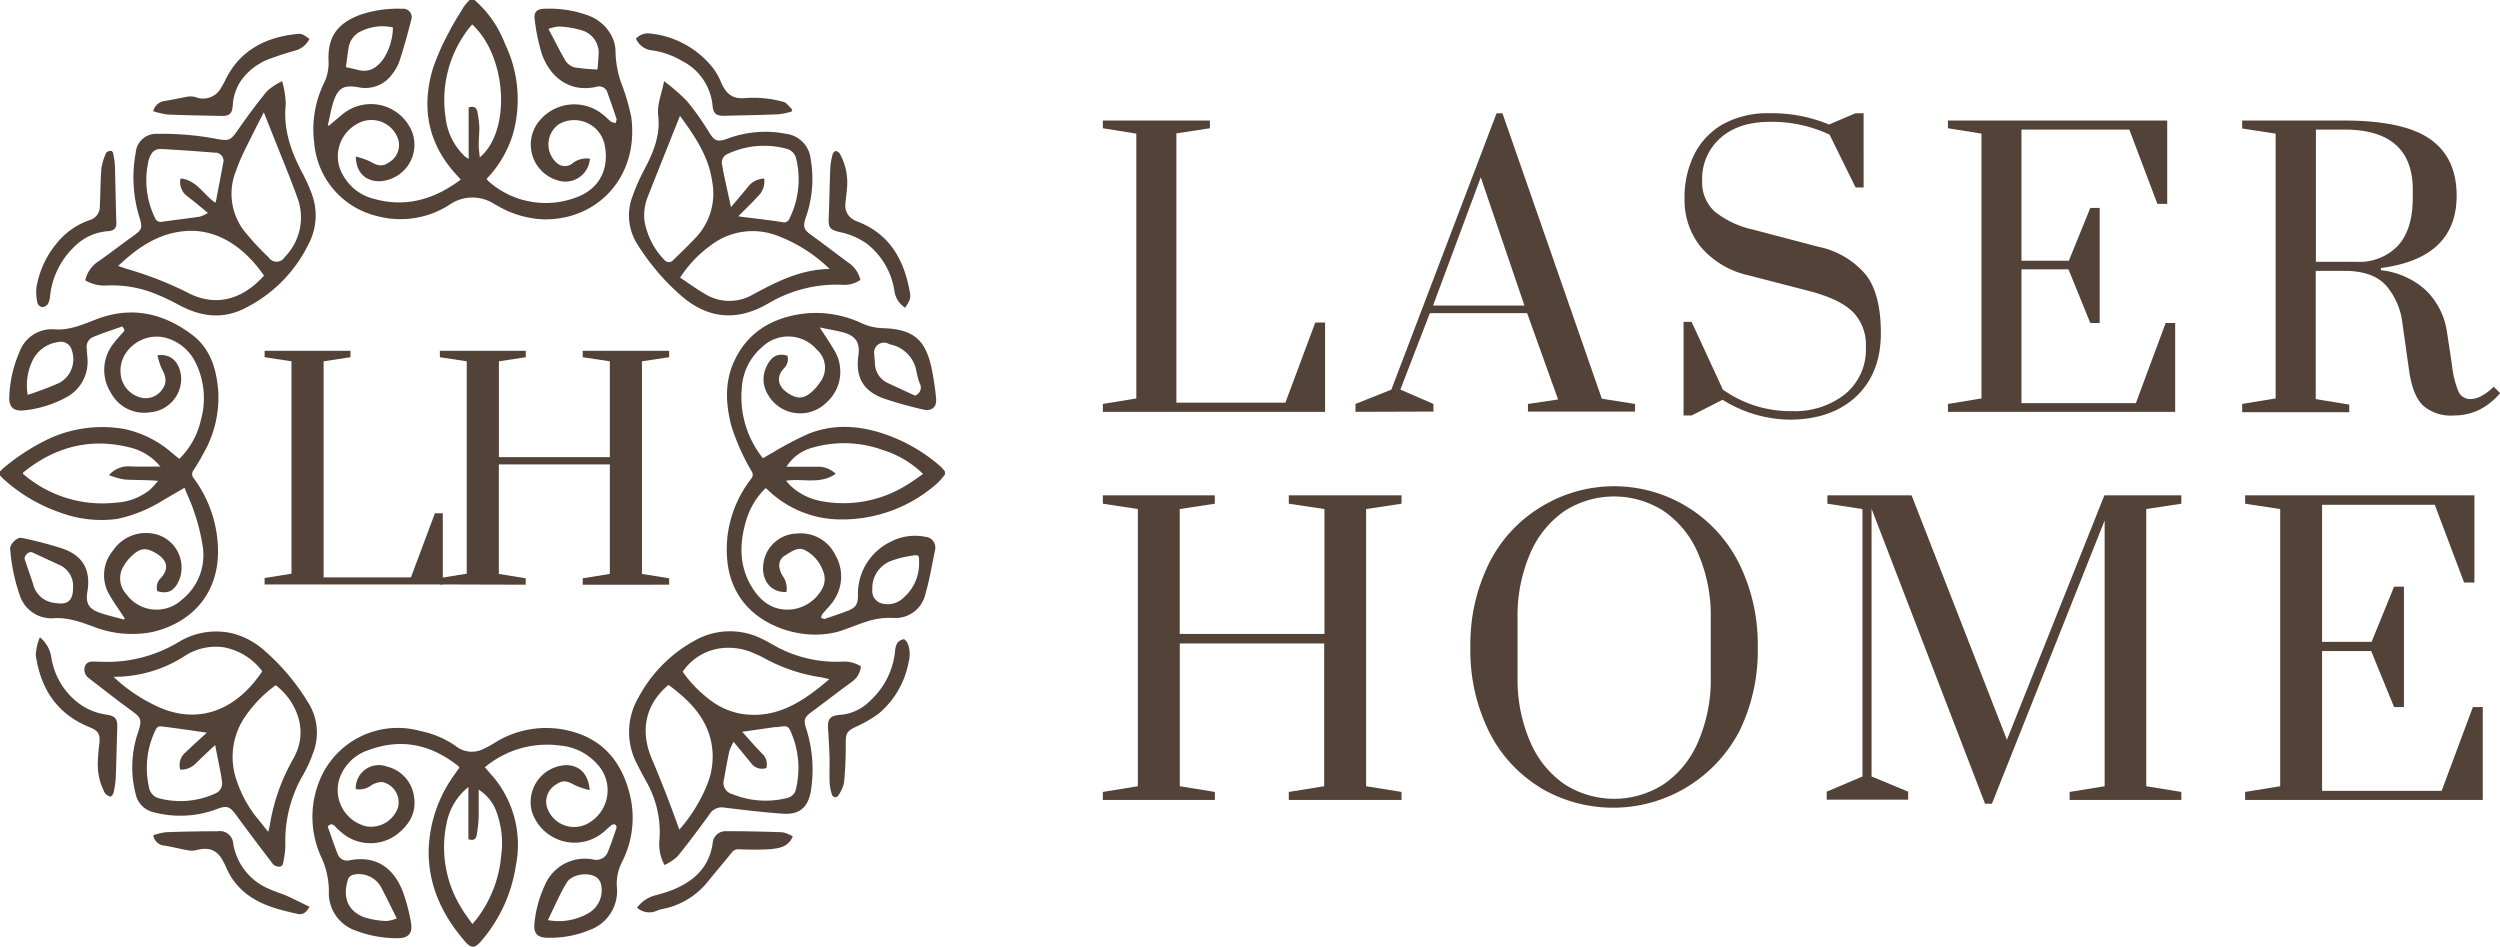 <?xml version="1.0" encoding="UTF-8"?> <svg xmlns="http://www.w3.org/2000/svg" viewBox="0 0 389.9 147.66"> <defs> <style>.cls-1,.cls-2{fill:#534237;}.cls-1{fill-rule:evenodd;}</style> </defs> <title>LH_ogo</title> <g id="Слой_2" data-name="Слой 2"> <g id="Слой_1-2" data-name="Слой 1"> <path class="cls-1" d="M74,0a17.09,17.09,0,0,1,4.76,6.84A19.93,19.93,0,0,1,80,20.9a17.4,17.4,0,0,1-4.11,7,1.84,1.84,0,0,0,.27.34A13.42,13.42,0,0,0,89.7,30.85c3.81-1.31,5.44-4.56,4.55-8.49a4.84,4.84,0,0,0-7.07-3A3.86,3.86,0,0,0,87,25.55a1.87,1.87,0,0,0,2.35-.13A3.53,3.53,0,0,1,92,24.75a3.83,3.83,0,0,1-5,3.39,5.81,5.81,0,0,1-3.11-9A7.06,7.06,0,0,1,94.19,18c.39.32.74.71,1.15,1a1.77,1.77,0,0,0,.71.17c0-.22.16-.46.1-.65-.44-1.33-.9-2.66-1.39-4a1.35,1.35,0,0,0-1.68-1c-4.17,1-7.3-1.45-8.58-5.12a29.63,29.63,0,0,1-1.11-5.39c-.16-1.09.34-1.62,1.42-1.64a17.62,17.62,0,0,1,7.08,1.1,6.66,6.66,0,0,1,3.62,3.38A5.49,5.49,0,0,1,96,8.16a15.71,15.71,0,0,0,.84,4.66,32.16,32.16,0,0,1,1.62,5.49c1.19,9.21-5.19,16-13.6,15.9A15.27,15.27,0,0,1,78,32.32l-.94-.52a6.25,6.25,0,0,0-7,.16,14.1,14.1,0,0,1-11.28,1.73A12.81,12.81,0,0,1,49,22.22,16.42,16.42,0,0,1,50.51,13a7.1,7.1,0,0,0,.73-3.49C51.09,5.82,52.52,3.74,56,2.37a18.05,18.05,0,0,1,6.71-1,1.32,1.32,0,0,1,1.41,1.79C63.57,5.31,63,7.4,62.32,9.47a7.19,7.19,0,0,1-1.18,2.13,5.15,5.15,0,0,1-5.29,2c-2.22-.38-3.14.11-3.84,2.25-.39,1.19-.59,2.45-.88,3.68l.18.07c.7-.58,1.38-1.2,2.09-1.76a6.94,6.94,0,0,1,10.85,2.67,5.7,5.7,0,0,1-5.18,7.76c-2.17-.06-3.52-1.43-3.58-3.85a11.12,11.12,0,0,1,2.22.76c1.23.73,2,.83,3,.12a3.14,3.14,0,0,0,1.41-3.52,4.4,4.4,0,0,0-6.45-2.44,5.75,5.75,0,0,0-2.16,8,7.55,7.55,0,0,0,4.8,3.67c5,1.41,9.47.06,13.55-3-.53-.6-1.06-1.15-1.54-1.75-3.78-4.69-4.49-10-2.79-15.62A36.55,36.55,0,0,1,70,5.06c.68-1.37,1.52-2.66,2.33-4A8.65,8.65,0,0,1,73.23,0Zm-.35,3.81c-.21.25-.41.45-.57.67a18.2,18.2,0,0,0-3.58,13.88,9.77,9.77,0,0,0,3.08,6.1,5.9,5.9,0,0,0,.51.31v-8c.82-.29,1.26,0,1.38.75a17,17,0,0,1,.29,2.35c0,.89-.1,1.79-.1,2.68,0,.64.1,1.27.16,2C79.76,20.41,79.06,8.78,73.64,3.81Zm-12.36.47a7.55,7.55,0,0,0-4.8.51,3.43,3.43,0,0,0-2.06,2.33c-.21,1.09-.32,2.21-.48,3.35.59.14,1.09.23,1.57.36,1.88.54,3.07,0,4.3-1.67A9.38,9.38,0,0,0,61.28,4.28Zm24.24.24c1,1.81,1.73,3.39,2.63,4.89a2.47,2.47,0,0,0,1.4,1.09,30.58,30.58,0,0,0,3.63.34c.06-.8.12-1.46.15-2.12a3.65,3.65,0,0,0-2.63-4,15.25,15.25,0,0,0-3.51-.59A6,6,0,0,0,85.52,4.52Z"></path> <path class="cls-1" d="M147.37,74a11.19,11.19,0,0,1-1.09,1.27,22.24,22.24,0,0,1-15,5.74,16.4,16.4,0,0,1-11.43-4.51l-.43-.38a11.61,11.61,0,0,0-3.12,5.31c-1,3.48-1,6.91.94,10.09,1.38,2.31,3.38,3.81,6.24,3.52a6.16,6.16,0,0,0,4.62-3,3.2,3.2,0,0,0,.26-3,6,6,0,0,0-2.73-3.2c-1.15-.63-2.16.16-3.11.74a1.81,1.81,0,0,0-.93,2.09,3.68,3.68,0,0,0,.54,1.25,3.37,3.37,0,0,1,.53,2.4c-2.32.14-3.87-1.66-3.63-4.18a5.4,5.4,0,0,1,5.28-4.93,6,6,0,0,1,6,3.41,6.62,6.62,0,0,1-.49,7.32c-.47.66-1.07,1.23-1.59,1.87a1.88,1.88,0,0,0-.17.58c.2,0,.42.17.59.12,1.21-.4,2.42-.81,3.61-1.27s1.54-1,1.55-2.33a9,9,0,0,1,5.06-8.4,8.19,8.19,0,0,1,5.44-.79,1.68,1.68,0,0,1,1.5,2.15c-.47,2.32-.87,4.68-1.53,6.95a4.77,4.77,0,0,1-5,3.55,11.47,11.47,0,0,0-3.26.32c-1.48.39-2.9,1-4.34,1.51-5.24,1.94-12.19.11-15.65-4.19-2.42-3-2.92-6.53-2.59-10.22a18.21,18.21,0,0,1,3.71-9.12.93.93,0,0,0,.08-1.16,34.06,34.06,0,0,1-3.2-7.19c-.78-3.11-1-6.23.17-9.28,1.92-4.8,5.67-7.29,10.65-8.06a16.74,16.74,0,0,1,9.64,1.48,8.43,8.43,0,0,0,3.17.72c4.67.14,6.65,1.68,7.63,6.24a43.28,43.28,0,0,1,.7,4.7c.15,1.34-.66,2.07-2,1.75a60.42,60.42,0,0,1-6.26-1.76c-3.17-1.18-4.33-3.36-3.85-6.7.27-1.94-.4-3-2.3-3.55-1.18-.32-2.39-.51-3.73-.79.8,1.25,1.55,2.34,2.22,3.48a6.44,6.44,0,0,1-1.24,8.29,5.8,5.8,0,0,1-9.13-1.41,4.5,4.5,0,0,1-.12-4.34c.61-1.23,1.48-2.15,3.23-1.61a2,2,0,0,1-.51,1.93c-1.3,1.37-1,2.83.53,3.86s2.61,1,4-.37a7,7,0,0,0,1.07-1.29,3.73,3.73,0,0,0-.51-5.08,5.86,5.86,0,0,0-8.52-.41,9,9,0,0,0-3.17,6.35,15.24,15.24,0,0,0,3.29,11c.51-.3,1-.61,1.51-.88a51.9,51.9,0,0,1,5.62-2.95c4.45-1.75,8.88-1.18,13.23.58a25.69,25.69,0,0,1,7.39,4.58,6.5,6.5,0,0,1,.64.75Zm-24.7-1.21c1.85,0,3.53,0,5.22,0a4.14,4.14,0,0,1,2.45,1.1c-2.41,1.71-5.13.69-7.74,1.08.21.24.35.44.52.61A9.34,9.34,0,0,0,128,78.14a18.63,18.63,0,0,0,13.46-2.53c.85-.49,1.63-1.1,2.5-1.69a15.45,15.45,0,0,0-6.17-3.7,17.8,17.8,0,0,0-11.22-.36A6.83,6.83,0,0,0,122.67,72.78Zm20.67,14.86c0-1,0-1.17-1-1a15,15,0,0,0-3.52.89,4.51,4.51,0,0,0-2.77,4.4,2,2,0,0,0,1.7,2.22,3.52,3.52,0,0,0,3.23-1A7.08,7.08,0,0,0,143.34,87.64ZM142.7,61.7a1.33,1.33,0,0,0,.73-1.93,10.52,10.52,0,0,1-.5-1.85A5.15,5.15,0,0,0,139,53.76l-.43-.15a1.54,1.54,0,0,0-2.21,1.71c0,.41.07.82.09,1.23a3.44,3.44,0,0,0,2,3.18C139.9,60.41,141.34,61.07,142.7,61.7Z"></path> <path class="cls-1" d="M0,73.53a10.75,10.75,0,0,1,1.11-1A33.21,33.21,0,0,1,7.8,68.35a19.88,19.88,0,0,1,11.71-1.42,16.61,16.61,0,0,1,7.31,3.7l1,.82a1,1,0,0,0,.19.08,12.34,12.34,0,0,0,3.33-6.08,12.46,12.46,0,0,0-.8-8.82A7.3,7.3,0,0,0,26,52.73c-3.66-1.08-7.52,1.86-7.19,5.49a4.16,4.16,0,0,0,2.68,3.63,3.13,3.13,0,0,0,3.73-1c.8-1,.77-2,0-3.36a11.78,11.78,0,0,1-.67-2.08c2.64-.36,3.65,1.81,3.71,3.59a5.26,5.26,0,0,1-4.85,5.3,5.85,5.85,0,0,1-6.09-3,6.63,6.63,0,0,1,.22-7.52,23.45,23.45,0,0,1,1.59-1.87c.36-.41.36-.4-.06-1-1.46.53-3,1-4.44,1.61a1.65,1.65,0,0,0-1.09,1.89c0,.66.13,1.33.12,2A6.24,6.24,0,0,1,10.27,62a17.49,17.49,0,0,1-6.5,2c-1.64.18-2.41-.5-2.32-2.14a19.16,19.16,0,0,1,1.6-7,5.36,5.36,0,0,1,5.56-3.49c2.25.14,4.3-.75,6.36-1.55,5.49-2.14,10.54-1,15.07,2.45,2.81,2.16,3.76,5.4,4,8.81a17.49,17.49,0,0,1-2.35,9.71,28.41,28.41,0,0,1-1.49,2.5,1,1,0,0,0,0,1.28,19.2,19.2,0,0,1,3.79,10.84C34.25,92.1,30.36,97,23.8,98.56a16.52,16.52,0,0,1-9.26-.84c-1-.35-2.07-.78-3.13-1a10.21,10.21,0,0,0-2.8-.32,5.18,5.18,0,0,1-5.48-3.43,28.34,28.34,0,0,1-1.54-7.33c-.09-.76,1.08-1.92,1.79-1.75a58.58,58.58,0,0,1,6.44,1.69C13,86.7,14.2,89,13.62,92.32c-.28,1.61.17,2.58,1.71,3.16,1.3.48,2.68.77,4,1.15l.12-.17-.42-.65c-.66-1-1.38-2-2-3.1a6,6,0,0,1,.59-6.84,6.19,6.19,0,0,1,6.39-2.62,5.37,5.37,0,0,1,4,7.06c-.7,1.69-1.63,2.43-3.47,1.89a2,2,0,0,1,.5-2c1.34-1.45,1.11-2.76-.54-3.81s-2.61-1-4,.36a7.09,7.09,0,0,0-1.19,1.49,3.63,3.63,0,0,0,.39,4.42,5.8,5.8,0,0,0,8.62.91,8.9,8.9,0,0,0,3.28-8.48,30.35,30.35,0,0,0-1.32-5.25c-.39-1.26-1-2.46-1.5-3.77L25.47,78a22.14,22.14,0,0,1-7.13,2.92,18.37,18.37,0,0,1-9-1A25.5,25.5,0,0,1,.58,74.74,8.07,8.07,0,0,1,0,74.15Zm25-.77a8.73,8.73,0,0,0-4.54-2.92c-6.25-1.64-11.83-.2-16.8,3.82-.05,0-.06.13-.09.2a2.34,2.34,0,0,0,.23.22,18.91,18.91,0,0,0,14.29,4.31,9.29,9.29,0,0,0,5.29-2A14.54,14.54,0,0,0,24.65,75c-1.8-.18-3.49-.1-5.17-.21A11.45,11.45,0,0,1,17,74.1a4,4,0,0,1,3.42-1.35C21.92,72.79,23.39,72.76,25,72.76ZM4.32,61.58a50,50,0,0,0,4.93-1.86,4.21,4.21,0,0,0,1.95-5.09,1.74,1.74,0,0,0-2.07-1.29,5.22,5.22,0,0,0-3.85,2.5A8.77,8.77,0,0,0,4.32,61.58Zm7.07,30.14a3.59,3.59,0,0,0-2.1-3.6c-1.44-.66-2.87-1.34-4.33-2a.92.92,0,0,0-.75.25c-.2.19-.43.57-.37.78.43,1.42,1,2.81,1.4,4.22a3.83,3.83,0,0,0,3.4,2.67C10.56,94.38,11.39,93.66,11.39,91.72Z"></path> <path class="cls-1" d="M55.48,123.06a3.61,3.61,0,0,1,4.86-3.51,5.58,5.58,0,0,1,4.24,4.75c.4,2.59-.88,4.52-2.9,6a6.91,6.91,0,0,1-8.52-.56,10.14,10.14,0,0,1-.89-.84c-.36-.4-.7-.49-1.16,0,.52,1.44,1,2.93,1.6,4.41a1.55,1.55,0,0,0,1.79.86c4.41-.84,7,1.46,8.33,4.9a27.57,27.57,0,0,1,1.25,4.74c.33,1.75-.37,2.54-2.13,2.51a17.81,17.81,0,0,1-6.46-1.18,6.16,6.16,0,0,1-4.2-6.09,12.61,12.61,0,0,0-1.19-5.38,15,15,0,0,1-.45-11.45A13.15,13.15,0,0,1,65.53,114a14.79,14.79,0,0,1,5.6,2.39,4,4,0,0,0,4.22.44,15.15,15.15,0,0,0,1.83-1,15.07,15.07,0,0,1,12.7-1.54c4.63,1.49,7.19,5,8.33,9.55A15.12,15.12,0,0,1,97,134.46a7.28,7.28,0,0,0-.8,3.76,6.45,6.45,0,0,1-4.27,6.83,15.82,15.82,0,0,1-6.44,1.2c-1.74,0-2.33-.67-2.12-2.4A18,18,0,0,1,85,138a6.76,6.76,0,0,1,7.57-3.94,1.93,1.93,0,0,0,2.2-1.12c.52-1.25.94-2.54,1.38-3.82a.56.56,0,0,0-.17-.49.54.54,0,0,0-.51,0c-.42.3-.8.65-1.18,1a7,7,0,0,1-11.32-3,5.77,5.77,0,0,1,5.27-7.3c2.15,0,3.52,1.36,3.73,3.9a12.24,12.24,0,0,1-2.33-.78c-1.2-.7-1.94-.8-2.89-.11a3.1,3.1,0,0,0-1.48,3.42A4.45,4.45,0,0,0,92,128.24a5.91,5.91,0,0,0,1.14-9.07,8.72,8.72,0,0,0-5.68-2.88,15.15,15.15,0,0,0-11.84,3.37c.53.61,1,1.17,1.52,1.76a16.49,16.49,0,0,1,3.3,13.65,23.29,23.29,0,0,1-5.23,11.51c-1.2,1.42-1.71,1.44-2.9,0-3.4-4-5.5-8.54-5.46-13.9a21.08,21.08,0,0,1,4.12-12c.21-.31.44-.62.64-.92,0-.08,0-.15,0-.17-4.23-3.43-8.92-4.54-14.12-2.61A7.11,7.11,0,0,0,53,121.27a5.82,5.82,0,0,0,4.09,7.6,4.44,4.44,0,0,0,5-3,3.26,3.26,0,0,0-2.43-3.9,3.22,3.22,0,0,0-1.83.56A3,3,0,0,1,55.48,123.06Zm19.18.1c0,1.53,0,2.88,0,4.22a24,24,0,0,1-.3,2.8c-.1.67-.5,1-1.31.69v-8.12a9.42,9.42,0,0,0-3.34,5.38,17.94,17.94,0,0,0,2.22,13.43c.5.87,1.13,1.67,1.74,2.56.31-.37.53-.62.73-.88a18.88,18.88,0,0,0,3.76-9.74,14.3,14.3,0,0,0-.77-7A6.79,6.79,0,0,0,74.66,123.16ZM85.45,143.5A9.22,9.22,0,0,0,92,142.28a4.11,4.11,0,0,0,1.78-4.13,2,2,0,0,0-.69-1.28c-1.28-.93-3.92-.55-4.72.8C87.27,139.5,86.44,141.47,85.45,143.5Zm-23.57-.27c-.92-1.83-1.67-3.43-2.52-5a4,4,0,0,0-4.28-1.81,1.26,1.26,0,0,0-.77.63c-.86,2.57-.31,4.91,2.46,6a13.31,13.31,0,0,0,3.53.59A5.43,5.43,0,0,0,61.88,143.23Z"></path> <path class="cls-1" d="M16.59,103.23a21.6,21.6,0,0,0,11.11-3,11.23,11.23,0,0,1,8.55-1.45,12.07,12.07,0,0,1,5,2.69,34.32,34.32,0,0,1,6.75,8,8.78,8.78,0,0,1,.84,7.94,20.15,20.15,0,0,1-1.55,3.41A20.47,20.47,0,0,0,44.51,132a16.23,16.23,0,0,1-.35,2.56.62.62,0,0,1-.73.6,1.33,1.33,0,0,1-.81-.34q-3-3.9-5.9-7.85c-.85-1.15-1.33-1.35-2.67-.87a16.28,16.28,0,0,1-10.16.56,3.67,3.67,0,0,1-2.71-2.74,16.75,16.75,0,0,1,.39-9.81c.61-1.91.43-2.2-1.19-3.37-2.23-1.61-4.39-3.34-6.56-5a1.61,1.61,0,0,1-.56-1.87c.24-.64.92-.73,1.57-.69S16,103.2,16.59,103.23Zm25.24,26.51c.11-.47.2-.75.24-1a30.6,30.6,0,0,1,3.65-10.36c.15-.26.28-.54.41-.82,2-4.31-.38-8.64-3.13-10.69a19.67,19.67,0,0,0-4.84,5,11.06,11.06,0,0,0-1.4,9.4,18.9,18.9,0,0,0,3.09,6C40.45,128,41.1,128.82,41.83,129.74ZM17.7,105.55a25.24,25.24,0,0,0,7.69,5c5.72,2.23,11.39.31,15.51-5.86a9.71,9.71,0,0,0-6-3.74,8.88,8.88,0,0,0-6.08,1.35A20.16,20.16,0,0,1,17.7,105.55Zm14.56,8.72c-2.54-.37-4.91-.73-7.29-1a.8.8,0,0,0-.61.38,13.49,13.49,0,0,0-1.16,8.94,2.15,2.15,0,0,0,1.42,1.86,13,13,0,0,0,9-.72,1.67,1.67,0,0,0,1-1.83c-.05-.4-.11-.81-.18-1.21-.29-1.46-.58-2.93-.88-4.49-1.11,1-2.13,2-3.11,2.94a3.2,3.2,0,0,1-2.33.9,2.54,2.54,0,0,1,.89-2.76C30,116.32,31.08,115.34,32.26,114.27Z"></path> <path class="cls-1" d="M103.64,134.91a6.79,6.79,0,0,1-.82-3.64,15.83,15.83,0,0,0-2.06-9.44c-.45-.83-.9-1.66-1.32-2.51a10.68,10.68,0,0,1,.15-10.57,21.82,21.82,0,0,1,8.86-8.9,11.13,11.13,0,0,1,10.47-.17c.74.35,1.44.77,2.16,1.17a19.68,19.68,0,0,0,10.42,2.33,4.82,4.82,0,0,1,2.77.75,3.36,3.36,0,0,1-1.36,2.37c-2.13,1.55-4.21,3.17-6.33,4.73-1.11.82-1.28,1.21-.87,2.53a21.08,21.08,0,0,1,.78,9.63c-.42,2.71-1.75,3.91-4.47,3.71-3-.22-6-.57-9-.94a2.23,2.23,0,0,0-2.34,1c-1.62,2.24-3.27,4.45-5,6.59A8.11,8.11,0,0,1,103.64,134.91Zm.63-28.09-.33.27c-3.34,3-4.11,7-2.26,11.31.79,1.85,1.54,3.72,2.27,5.6s1.33,3.52,2,5.39a24.56,24.56,0,0,0,4.33-7,11.53,11.53,0,0,0,.73-6.17C110.33,112,107.53,109.24,104.27,106.82Zm25.08-.9c-.59-.13-1-.25-1.43-.31a26.37,26.37,0,0,1-8.79-3c-.51-.29-1.06-.51-1.6-.75a9.48,9.48,0,0,0-4.33-.82,8.5,8.5,0,0,0-6.73,3.72,19.26,19.26,0,0,0,4,4.2,11.32,11.32,0,0,0,5.1,2.36C121.11,112.21,125.27,109.41,129.35,105.92Zm-14.93,9.78a7.77,7.77,0,0,0-.67,1.44c-.32,1.45-.57,2.91-.83,4.37a1.82,1.82,0,0,0,1.29,2.34,13.79,13.79,0,0,0,8.58.6,1.79,1.79,0,0,0,1.37-1.5,14,14,0,0,0-.55-8.15c-.66-1.66-.66-1.66-2.39-1.4l-.38,0-5.09.73c1,1.09,2,2.28,3.09,3.38a2.26,2.26,0,0,1,.68,2.27,2.09,2.09,0,0,1-2.42-.82C116.31,118,115.44,116.94,114.42,115.7Z"></path> <path class="cls-1" d="M103.57,12.66a31.14,31.14,0,0,1,3.52,3.05,40.54,40.54,0,0,1,3.42,4.8c.92,1.47,1.29,1.7,2.91,1.13a16.81,16.81,0,0,1,9.13-.78,4.41,4.41,0,0,1,3.88,3.93,18,18,0,0,1-.64,8.78l-.12.36c-.49,1.48-.31,1.89.92,2.78,2,1.42,3.89,2.92,5.85,4.34a4.41,4.41,0,0,1,1.74,2.61,4.43,4.43,0,0,1-2.46.77,20.87,20.87,0,0,0-11.89,2.89c-5,2.91-9.64,2.4-13.88-1.45a35.67,35.67,0,0,1-6.51-7.72,8.34,8.34,0,0,1-.88-7.29,31.06,31.06,0,0,1,2-4.55c1.36-2.58,2.43-5.24,2.1-8.19C102.44,16.24,103.21,14.64,103.57,12.66Zm2.48,5.41c-.1.25-.15.36-.19.47q-2.4,6-4.78,12a7.94,7.94,0,0,0-.58,3.82,11.57,11.57,0,0,0,3.08,6.14.92.92,0,0,0,1.48,0c1.17-1.14,2.35-2.28,3.47-3.46a10,10,0,0,0,2.53-8.8C110.5,24.37,108.38,21.25,106.05,18.07Zm0,25.21c1.29.86,2.49,1.73,3.76,2.48a7.25,7.25,0,0,0,7.58.19c3.72-2,7.46-3.94,12-4a23.65,23.65,0,0,0-8.45-5.3,10.77,10.77,0,0,0-8.89.81A18.89,18.89,0,0,0,106.08,43.28Zm9.06-9.56.44.08c2.15.27,4.31.51,6.45.84a.89.89,0,0,0,1.12-.54,13.74,13.74,0,0,0,1-9.55,2.05,2.05,0,0,0-1.25-1.29,13.37,13.37,0,0,0-9.35.73,1.47,1.47,0,0,0-.88,1.81q.15.94.36,1.89c.32,1.5.66,3,1,4.63.94-1.13,1.81-2.13,2.64-3.16a3.29,3.29,0,0,1,2.54-1.31,3.15,3.15,0,0,1-1,2.79C117.27,31.65,116.25,32.62,115.14,33.72Z"></path> <path class="cls-1" d="M13.29,43.72a4.8,4.8,0,0,1,2.13-3c1.78-1.25,3.49-2.59,5.26-3.85,1.48-1.05,1.59-1.27,1.06-3a21,21,0,0,1-.58-10,3.21,3.21,0,0,1,3.39-3,45.58,45.58,0,0,1,9.54.85c1.65.28,1.94.07,2.9-1.3,1.48-2.11,3-4.19,4.64-6.19A9.81,9.81,0,0,1,44,12.66a14.55,14.55,0,0,1,.57,3.56c-.41,3.79.72,7.16,2.42,10.44a26.94,26.94,0,0,1,1.57,3.41,9.59,9.59,0,0,1-.44,8,21.94,21.94,0,0,1-10.2,10.14c-3.48,1.65-6.8,1.09-10.06-.67a34,34,0,0,0-4.37-2,18.14,18.14,0,0,0-7.16-1A5.94,5.94,0,0,1,13.29,43.72Zm27.86-26.2C40,19.72,39,21.73,38,23.76a29.64,29.64,0,0,0-1.2,2.91,9.46,9.46,0,0,0,1.4,9.49,42.11,42.11,0,0,0,3.71,4,1.48,1.48,0,0,0,2.5-.07,8.81,8.81,0,0,0,1.89-9.47c-1.08-3-2.32-5.95-3.49-8.92C42.26,20.34,41.74,19,41.15,17.52Zm0,25.43C38,38.41,34,36,29.81,36c-4.6.05-8.11,2.37-11.38,5.48l1.2.41a57.09,57.09,0,0,1,9.29,3.57C33.23,47.89,37.55,47,41.17,43ZM33.59,31.62a2.52,2.52,0,0,0,.1-.29c.37-1.95.75-3.91,1.11-5.86a1.28,1.28,0,0,0-1.32-1.66c-2.82-.23-5.65-.43-8.48-.58a1.62,1.62,0,0,0-1.19.5,3.39,3.39,0,0,0-.69,1.56A13.43,13.43,0,0,0,24.18,34a.94.94,0,0,0,1.14.58c1.95-.28,3.91-.5,5.85-.79a5.43,5.43,0,0,0,1.25-.58c-1.2-1-2.21-1.84-3.26-2.64a2.7,2.7,0,0,1-1-2.74C30.68,28.08,31.74,30.38,33.59,31.62Z"></path> <path class="cls-1" d="M48.26,6.07A3.47,3.47,0,0,1,46,7.9c-1.23.34-2.45.73-3.65,1.17A9.52,9.52,0,0,0,37.5,12.7a7.9,7.9,0,0,0-1.21,3.84c-.1,1.2-.52,1.56-1.73,1.54-2.81-.06-5.62-.1-8.44-.22a13,13,0,0,1-2.23-.52,2.13,2.13,0,0,1,1.71-1.58c1.24-.18,2.46-.48,3.69-.69a3,3,0,0,1,1.2.07,3.18,3.18,0,0,0,4.05-1.56,7.45,7.45,0,0,0,.49-.87C37.15,8.17,40.91,6,45.71,5.37,47.07,5.19,47.07,5.21,48.26,6.07Z"></path> <path class="cls-1" d="M6.22,99.39A5,5,0,0,1,8,102.49a11.08,11.08,0,0,0,4.41,7.29,9.41,9.41,0,0,0,4.16,1.67c1.44.22,1.76.64,1.72,2.09-.09,2.61-.14,5.21-.24,7.82a13.41,13.41,0,0,1-.34,2.26c-.05.24-.37.65-.46.62a1.54,1.54,0,0,1-.88-.54A9.48,9.48,0,0,1,15.25,119a28.09,28.09,0,0,1,.23-2.9c.19-1.55-.08-2.11-1.52-2.69-5.08-2.06-7.65-6-8.38-11.28A8.24,8.24,0,0,1,6.22,99.39Z"></path> <path class="cls-1" d="M129.38,118.06c-.06-1.24-.12-2.79-.23-4.35s.25-2.12,2-2.23a7.34,7.34,0,0,0,4.54-2.17,12.14,12.14,0,0,0,3.9-7.69,3.18,3.18,0,0,1,.34-1.32,1.61,1.61,0,0,1,1-.61c.18,0,.53.39.64.67a4.65,4.65,0,0,1,.13,2.93,13.71,13.71,0,0,1-4.65,8,20,20,0,0,1-3.56,2.06c-1.39.66-1.6,1-1.59,2.6a59.46,59.46,0,0,1-.26,6.11,6,6,0,0,1-.89,2,.55.55,0,0,1-1-.13,7.9,7.9,0,0,1-.36-1.79C129.35,120.89,129.38,119.63,129.38,118.06Z"></path> <path class="cls-1" d="M23.91,130.26a10,10,0,0,1,2-.47c2.68-.1,5.36-.14,8.05-.15a2.09,2.09,0,0,1,2.42,2,9.3,9.3,0,0,0,5.6,7c.9.42,1.87.69,2.78,1.09,1.18.53,2.32,1.12,3.51,1.69-.46.84-1,1.29-1.82,1.12-2.86-.64-5.73-1.32-8.11-3.21a10.33,10.33,0,0,1-3-3.89q-.19-.45-.42-.9c-1-2-2.26-2.51-4.42-1.93a3,3,0,0,1-1.19,0c-1.2-.21-2.39-.52-3.6-.72A1.9,1.9,0,0,1,23.91,130.26Z"></path> <path class="cls-1" d="M123.44,17.41a12.46,12.46,0,0,1-2.07.42c-2.81.11-5.62.16-8.43.23-1.24,0-1.68-.32-1.81-1.56a8.69,8.69,0,0,0-4.77-7,12.69,12.69,0,0,0-4.6-1.64,3.08,3.08,0,0,1-2.58-1.83,2.54,2.54,0,0,1,2.17-.81,14.35,14.35,0,0,1,9.88,5.43,10.16,10.16,0,0,1,1.26,2.26c.83,1.86,1.84,2.57,3.83,2.38a17.7,17.7,0,0,1,5.85.59c.53.13.93.79,1.39,1.21Z"></path> <path class="cls-1" d="M141.17,48a3.71,3.71,0,0,1-1.66-2.5A11.48,11.48,0,0,0,135.18,38,11.22,11.22,0,0,0,131,36.2c-1.64-.39-1.83-.71-1.75-2.39.11-2.58.14-5.16.25-7.74a10,10,0,0,1,.36-2c.06-.22.34-.53.49-.52A1,1,0,0,1,131,24a9.38,9.38,0,0,1,1.08,5.55c-.06.74-.17,1.47-.23,2.21a2.52,2.52,0,0,0,1.49,2.62,1.43,1.43,0,0,0,.28.13c4.83,1.81,7.18,5.57,8.15,10.4C142.1,46.44,142.08,46.56,141.17,48Z"></path> <path class="cls-1" d="M99.35,141.57a5.17,5.17,0,0,1,2.86-1.94,22.29,22.29,0,0,0,2.7-.85c3.43-1.38,5.81-3.66,6.27-7.53a2,2,0,0,1,1.87-1.62c3,0,6,.06,9,.17a5.19,5.19,0,0,1,1.59.65c-.74,1.75-2.26,1.85-3.65,2a47,47,0,0,1-4.75,0,1.23,1.23,0,0,0-1.11.51c-1.2,1.49-2.45,2.94-3.65,4.43a12,12,0,0,1-7,4.35,4.48,4.48,0,0,0-.89.23A2.91,2.91,0,0,1,99.35,141.57Z"></path> <path class="cls-1" d="M18.13,34.42c.12,1.13-.25,1.57-1.34,1.64a8.21,8.21,0,0,0-5.13,2.35,12.44,12.44,0,0,0-3.85,7.73,3.39,3.39,0,0,1-.32,1.24,1.24,1.24,0,0,1-.9.52,1,1,0,0,1-.73-.58,7.38,7.38,0,0,1-.17-2.55,14.69,14.69,0,0,1,3.8-7.56A11.28,11.28,0,0,1,14,34.32a2.18,2.18,0,0,0,1.57-2.19c.1-2,.09-3.94.25-5.9a8.89,8.89,0,0,1,.73-2.37c.07-.19.46-.33.71-.34s.37.3.41.5a12,12,0,0,1,.26,2C18,28.8,18.06,31.61,18.13,34.42Z"></path> <path class="cls-2" d="M41.27,91.15v-1l4.19-.68V56.35l-4.19-.64v-1H54.66v1l-4.19.64v33.7H64.09l3.74-10h1.23V91.15Z"></path> <path class="cls-2" d="M68.6,91.15v-1l4.19-.68V56.35l-4.19-.64v-1H82v1l-4.19.64V71.29H95.11V56.35l-4.23-.64v-1h13.48v1l-4.24.64V89.51l4.24.68v1H90.88v-1l4.23-.68V72.43H77.8V89.51l4.19.68v1Z"></path> <path class="cls-2" d="M172,64.23V63l5.22-.86V20.84L172,20V18.8h16.7V20l-5.23.8v42h17l4.66-12.5h1.53V64.23Z"></path> <path class="cls-2" d="M211.4,64.23V63L217,60.76l16.41-43.1h.91l15.5,44.52L255,63v1.19h-16.7V63L243,62.3l-4.83-13.46H223l-4.6,11.92L223.56,63v1.19Zm12.1-16.58h14.25l-6.81-20Z"></path> <path class="cls-2" d="M268.65,62.35l-4.83,2.45h-1.25V50.2h1.25l4.88,10.56a18.15,18.15,0,0,0,10.8,3.36,12.67,12.67,0,0,0,8.26-2.65A9,9,0,0,0,291,54.06a7.25,7.25,0,0,0-2.1-5.48q-2.1-2-6.81-3.21l-9.43-2.44a13.59,13.59,0,0,1-7.44-4.46,11.63,11.63,0,0,1-2.5-7.46,15,15,0,0,1,1.56-7,11.09,11.09,0,0,1,4.58-4.72A14.53,14.53,0,0,1,276,17.66a23.27,23.27,0,0,1,9.26,1.76l4.14-1.76h1.25V29.24h-1.25L285.34,21a21.1,21.1,0,0,0-9.25-2q-4.95,0-7.78,2.53a8.47,8.47,0,0,0-2.84,6.67,6.11,6.11,0,0,0,2,4.83,14.68,14.68,0,0,0,5.94,2.78l10.16,2.67a13.1,13.1,0,0,1,7.36,4.29q2.42,3,2.41,9.23t-3.89,9.88q-3.88,3.57-10.42,3.57A20.24,20.24,0,0,1,268.65,62.35Z"></path> <path class="cls-2" d="M303.8,64.23V63l5.23-.86V20.84L303.8,20V18.8H338v13h-1.53l-4.38-11.59H315.27V40.66h7.39L326,32.43h1.47V50.37H326L322.6,42h-7.33V62.87h17.84l4.65-12.5h1.48V64.23Z"></path> <path class="cls-2" d="M377.91,63.26c-1.06-1-1.77-2.76-2.15-5.22l-1.08-7.61a10.85,10.85,0,0,0-2.64-6c-1.39-1.46-3.53-2.19-6.45-2.19h-4.43v20l5.23.86v1.19h-16.7V63l5.22-.86V20.84l-5.22-.8V18.8h15.9q9.26,0,13.4,2.89t4.15,8.8q0,9.78-11.81,11.31v.34a12.4,12.4,0,0,1,7,3.12,11.37,11.37,0,0,1,3.32,6.65l.74,4.88a15.43,15.43,0,0,0,1.05,4.32,2,2,0,0,0,1.85,1.13,3.7,3.7,0,0,0,1.81-.54,8.15,8.15,0,0,0,1.82-1.39l1,1A10.32,10.32,0,0,1,386.49,64a9.11,9.11,0,0,1-3.8.8A6.62,6.62,0,0,1,377.91,63.26ZM367.52,40.83A8.28,8.28,0,0,0,374,38.3q2.29-2.52,2.3-7.47V29.64q0-9.42-10.68-9.43h-4.43V40.83Z"></path> <path class="cls-2" d="M172,124.76v-1.25l5.46-.89V79.39L172,78.56V77.25h17.46v1.31l-5.47.83V98.87h22.57V79.39L201,78.56V77.25h17.58v1.31l-5.52.83v43.23l5.52.89v1.25H201v-1.25l5.52-.89V100.35H184v22.27l5.47.89v1.25Z"></path> <path class="cls-2" d="M240.17,122.8a21.36,21.36,0,0,1-8-8.82,28.48,28.48,0,0,1-2.85-13,28.53,28.53,0,0,1,2.85-13,21.36,21.36,0,0,1,8-8.82A21.79,21.79,0,0,1,271.29,88a28.53,28.53,0,0,1,2.85,13,28.48,28.48,0,0,1-2.85,13,22.22,22.22,0,0,1-31.12,8.82Zm19.27-.47a15.17,15.17,0,0,0,5.37-6.57,24.33,24.33,0,0,0,2-10.18V96.43a24.33,24.33,0,0,0-2-10.18,15.17,15.17,0,0,0-5.37-6.57,14.32,14.32,0,0,0-15.41,0,15.27,15.27,0,0,0-5.35,6.57,24.33,24.33,0,0,0-2,10.18v9.15a24.33,24.33,0,0,0,2,10.18,15.27,15.27,0,0,0,5.35,6.57,14.32,14.32,0,0,0,15.41,0Z"></path> <path class="cls-2" d="M309.59,125.35l-17.7-46v41.75l5.71,2.37v1.25H284.89v-1.25l5.58-2.37V79.39L285,78.56V77.25h13.13L313,115.38l15.2-38.13h12v1.31l-5.47.83v43.23l5.47.89v1.25H322.78v-1.25l5.46-.89V81.17l-17.58,44.18Z"></path> <path class="cls-2" d="M350.15,124.76v-1.25l5.47-.89V79.39l-5.47-.83V77.25h35.76v13.6H384.3l-4.57-12.12H362.15v21.38h7.72l3.51-8.61h1.54v18.77h-1.54l-3.57-8.73h-7.66v21.8H380.8l4.87-13.07h1.54v14.49Z"></path> </g> </g> </svg> 